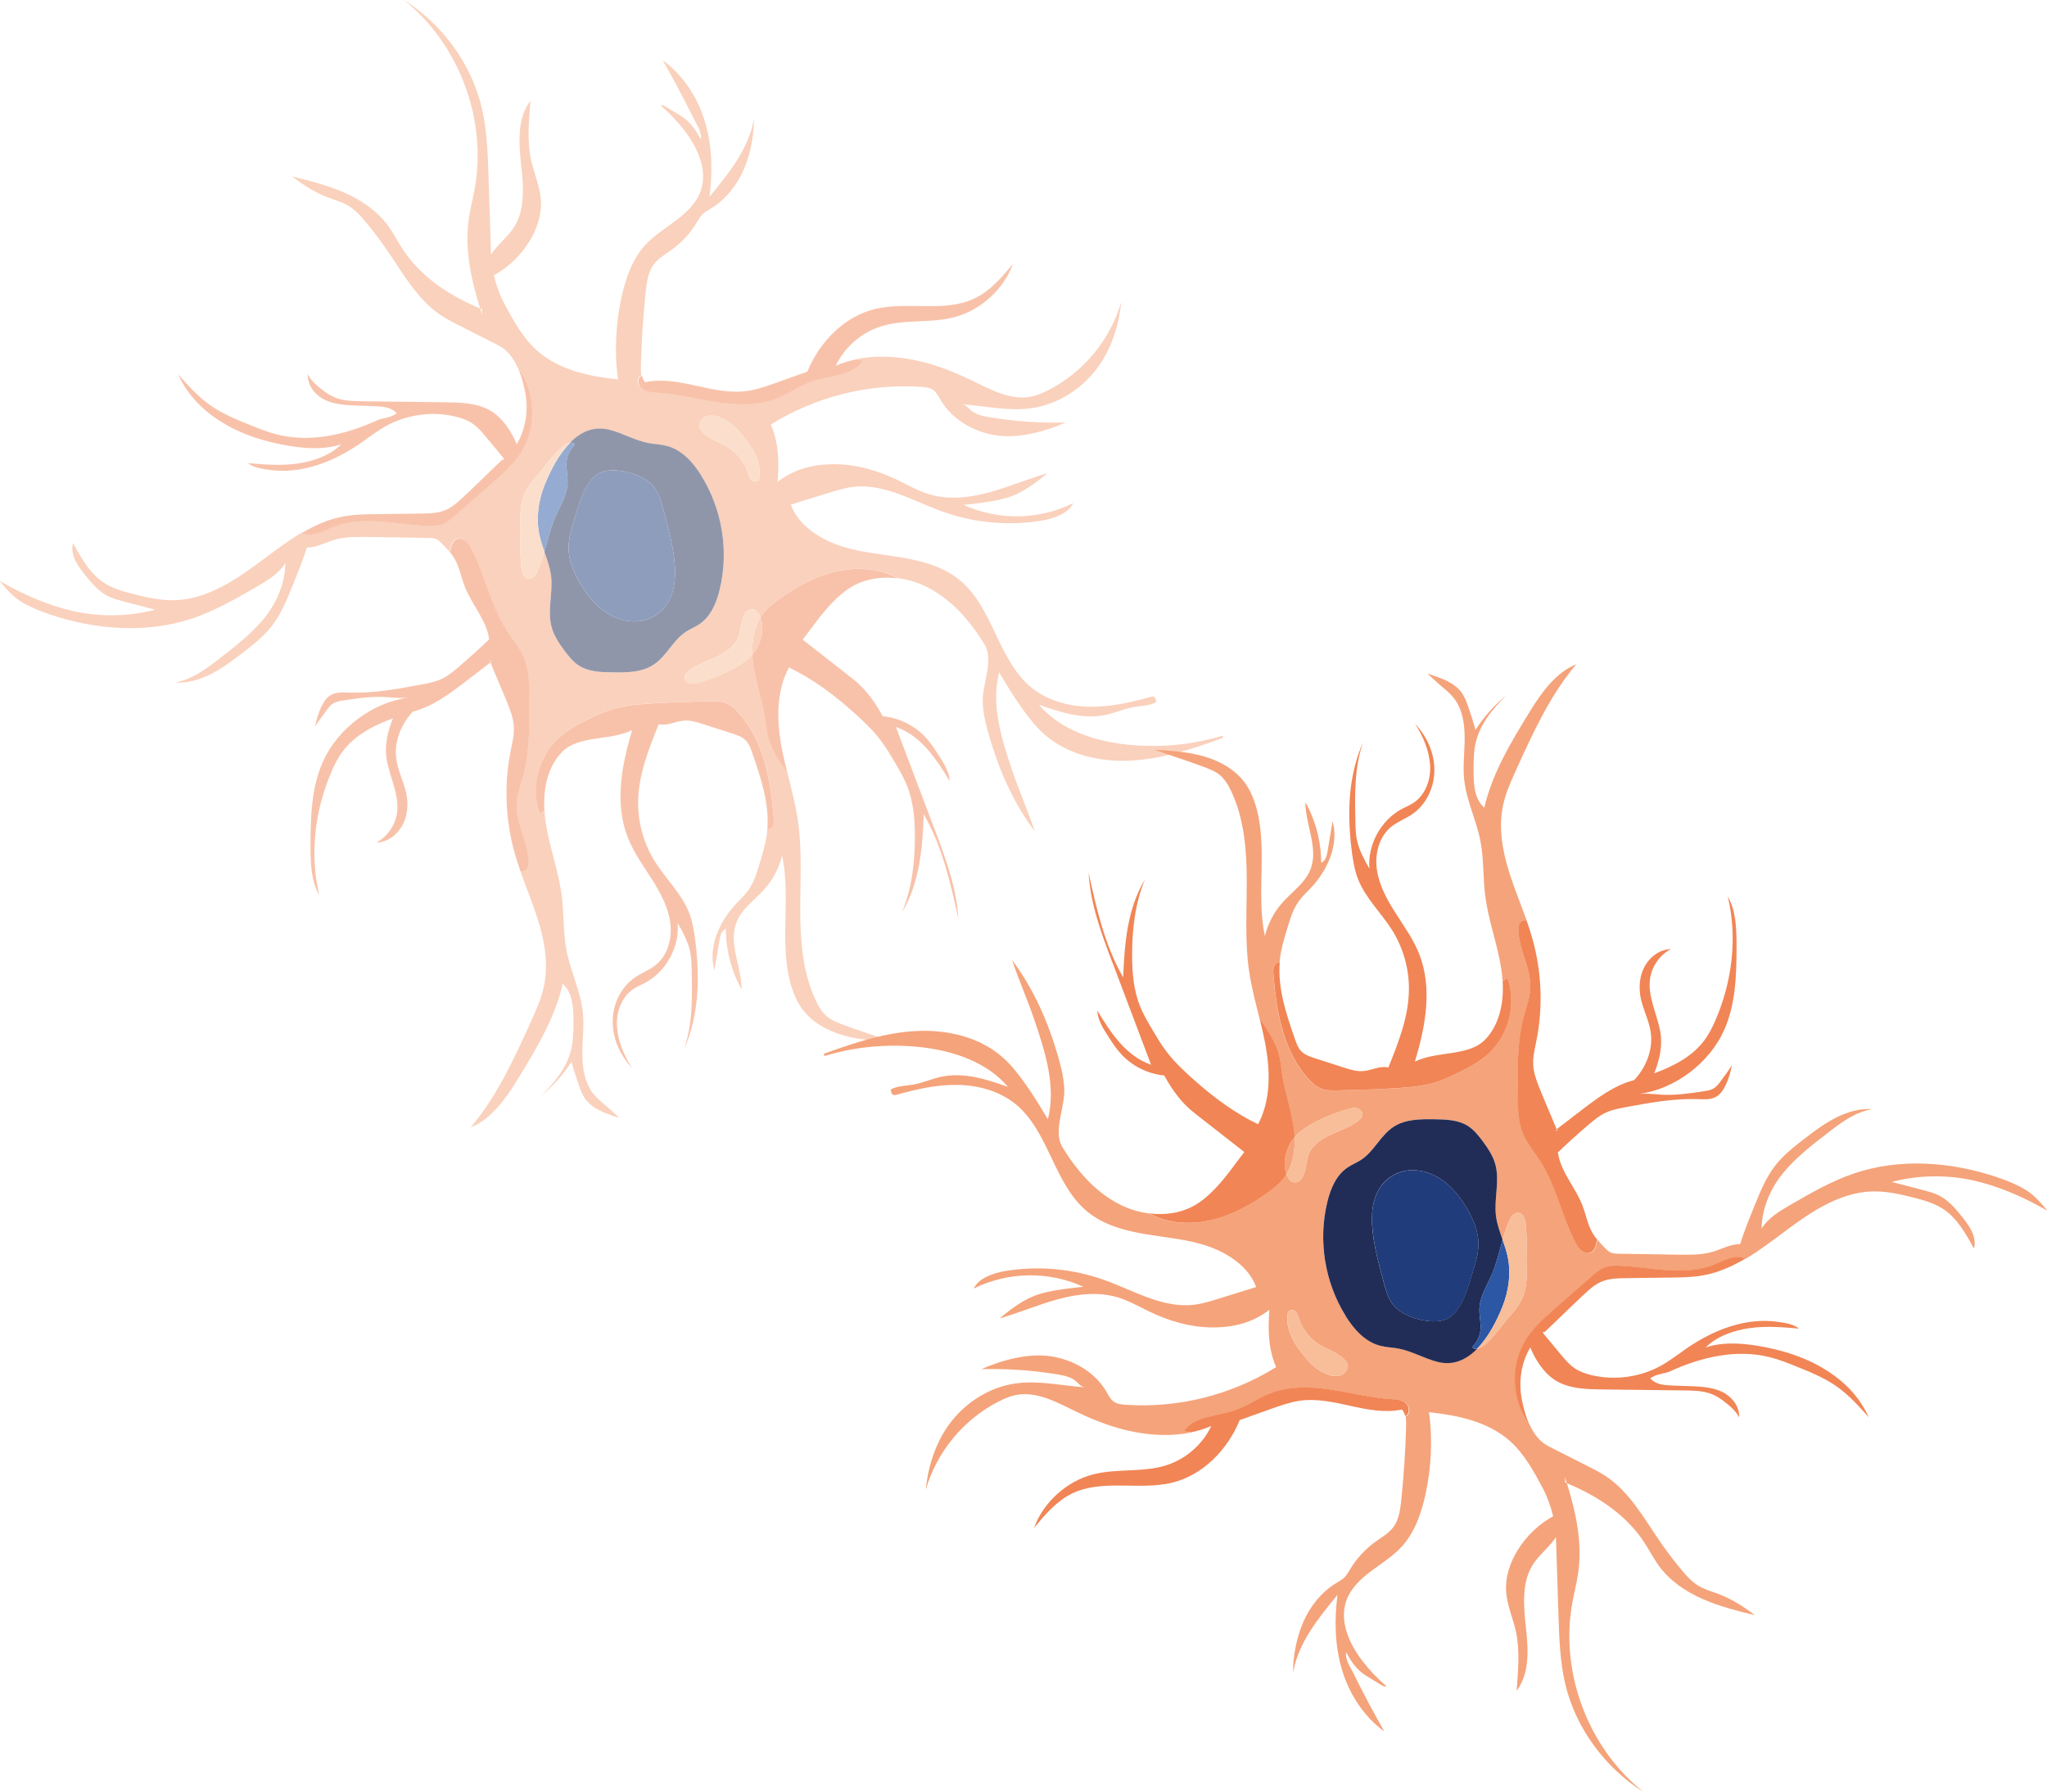 <?xml version="1.0" encoding="UTF-8"?> <svg xmlns="http://www.w3.org/2000/svg" id="_Слой_1" data-name="Слой 1" viewBox="0 0 307.85 269.51"> <defs> <style> .cls-1 { fill: #f8bd99; } .cls-2 { fill: #f5a37a; } .cls-3 { fill: #f18555; } .cls-4 { fill: #203c7b; } .cls-5 { fill: #212d56; } .cls-6 { fill: #2b57a4; } .cls-7 { opacity: .5; } </style> </defs> <g> <path class="cls-2" d="m124.12,158.76c-.04.13-.26.01-.23-.11.02-.13.17-.19.29-.24,4.4-1.58,8.9-3.08,13.57-3.32,4.67-.25,9.58.88,13.08,3.99,1.24,1.1,2.26,2.41,3.23,3.76,1.24,1.71,2.45,3.71,3.53,5.53,1.27-4.98-.41-10.2-2.07-15.07-1.02-2.98-2.3-5.9-3.32-8.89,3.23,4.27,5.41,9.27,6.9,14.41.45,1.55.84,3.13.95,4.75.21,2.94-1.79,6.55-.24,9.05,2.14,3.46,4.9,6.67,8.52,8.52,1.4.72,2.94,1.2,4.5,1.39,2.67,1.48,5.92,1.73,8.91,1.1,3.08-.65,5.92-2.16,8.51-3.94,1.07-.74,2.12-1.54,2.89-2.59.12-.16.23-.32.33-.49.31.84.91,1.58,1.81,1.1,1.2-.64,1.09-3.19,1.62-4.28.64-1.34,1.98-2.19,3.33-2.81,1.35-.62,2.79-1.09,3.97-1.97.37-.28.74-.67.7-1.13-.04-.42-.44-.74-.85-.83s-.84.02-1.25.13c-1.96.53-3.84,1.3-5.6,2.29-.76.44-1.51.91-2.13,1.53-.14.13-.26.27-.38.42-.02-.56-.08-1.12-.16-1.66-.4-2.65-1.32-5.2-1.72-7.85-.14-.9-.21-1.82-.43-2.72-.5-2.02-1.7-3.79-2.88-5.5h-.05c-.6-2.43-1.25-4.85-1.61-7.34-.65-4.51-.32-9.1-.34-13.66-.01-4.56-.4-9.25-2.36-13.36-.43-.91-.96-1.81-1.73-2.43-.66-.53-1.45-.83-2.23-1.13-2.36-.91-5.14-1.75-7.52-2.63,2.5.15,5.03.3,7.44,1.01,2.41.7,4.72,2,6.18,4.04.69.97,1.17,2.08,1.53,3.22,1.95,6.31.03,13.3,1.42,19.75.45-1.86,1.37-3.61,2.64-5.03,1.45-1.64,3.41-2.94,4.21-4.98,1.26-3.21-.76-6.69-.76-10.13,1.54,2.77,2.36,5.93,2.37,9.1.62-.19.83-.95.94-1.58.26-1.55.52-3.09.78-4.64.14.51.23,1.03.26,1.55.19,3.09-1.39,6.21-3.56,8.51-.6.63-1.25,1.23-1.76,1.93-.87,1.19-1.31,2.63-1.73,4.03-.47,1.54-.94,3.09-1.13,4.69-.02.17-.04.35-.05.52-.32-.02-.67.21-.82.52-.19.38-.16.83-.13,1.25.46,5.73,1.51,11.82,5.48,15.98.46.48.97.94,1.58,1.21.79.33,1.67.32,2.53.3,3.1-.08,6.21-.15,9.31-.36,1.77-.12,3.55-.29,5.26-.79,1.33-.39,2.58-.98,3.82-1.6,1.53-.76,3.06-1.58,4.32-2.73,2.95-2.67,4.19-7.09,3.06-10.91-.05-.17-.13-.36-.3-.42-.13-.04-.28.09-.28.2l-.31.02c-.03-.59-.1-1.17-.19-1.74-.57-3.69-1.93-7.23-2.4-10.93-.35-2.73-.2-5.53-.72-8.23-.61-3.15-2.11-6.09-2.45-9.28-.22-2.1.08-4.22.07-6.33,0-2.11-.36-4.34-1.68-5.99-.51-.63-1.13-1.15-1.76-1.67-.65-.54-1.47-1.35-2.16-1.95,1.93.65,4.04,1.27,5.2,2.94.41.59.66,1.26.9,1.93.42,1.19.79,2.38,1.13,3.59,1.3-1.99,2.8-3.68,4.64-5.18-2.05,1.98-3.95,4.3-4.6,7.08-.29,1.21-.32,2.47-.33,3.72-.01,2.2-.02,4.64,1.61,6.11,1.21-5.25,4.07-9.95,6.89-14.54,1.73-2.81,3.89-5.83,6.95-7.05-3.93,4.64-6.49,10.26-9.01,15.8-.81,1.78-1.62,3.57-2.02,5.49-.71,3.41-.04,6.97,1.03,10.29.76,2.37,1.73,4.68,2.56,7.03-.34-.15-.79.03-1.01.36-.24.36-.26.82-.24,1.24.16,2.93,1.93,5.65,1.79,8.57-.07,1.39-.57,2.71-.93,4.06-1.08,3.98-1.01,8.17-.93,12.29.03,1.8.08,3.63.73,5.3.64,1.66,1.84,3.04,2.79,4.55,2.35,3.74,3.17,8.25,5.24,12.15.43.81,1.22,1.72,2.09,1.42.69-.23.91-1.08,1.04-1.8l.12-.1c.33.4.7.78,1.06,1.15.24.25.5.51.82.67.38.18.82.19,1.24.2,2.99.05,5.98.09,8.97.14,1.55.02,3.11.05,4.62-.29,1.64-.36,3.01-1.3,4.68-1.3.63-2.01,1.43-3.96,2.22-5.91.84-2.07,1.7-4.16,3.08-5.93,1.25-1.6,2.88-2.86,4.49-4.1,3.01-2.33,6.31-4.61,10.11-4.36-2.56.39-4.74,2.03-6.78,3.62-2.38,1.83-4.77,3.69-6.67,6-1.9,2.32-3.2,5.36-3.22,8.36.99-1.63,2.72-2.65,4.37-3.61,3.05-1.76,6.13-3.54,9.47-4.68,6.94-2.37,14.66-1.79,21.61.56,1.46.49,2.89,1.07,4.21,1.86,1.34.81,2.31,1.96,3.31,3.16-3.48-2-7.19-3.65-11.1-4.54-3.92-.89-8.42-.83-12.29.22,1.6.42,3.21.84,4.81,1.26.75.2,1.51.39,2.21.74,1.43.7,2.51,1.95,3.51,3.2,1.16,1.45,2.27,3.02,1.83,4.83-1.21-2.22-2.49-4.53-4.59-5.93-1.35-.9-2.94-1.35-4.51-1.75-2.06-.53-4.16-.99-6.29-.92-4.77.17-9.01,2.99-12.84,5.85-2,1.49-4.03,3.05-6.18,4.32l-.06-.1c-1.52-.57-3.14.39-4.65.99-4.33,1.71-9.17.42-13.82.15-.86-.05-1.75-.06-2.55.25-.75.29-1.37.83-1.98,1.36-1.84,1.61-3.68,3.23-5.52,4.84-1.58,1.38-3.17,2.79-4.3,4.55-2.47,3.84-2.27,9.21.46,12.86.63,1.39,1.52,2.59,2.84,3.26,1.96.99,3.91,1.98,5.86,2.97.98.5,1.96.99,2.86,1.6,3.5,2.37,5.62,6.23,8.01,9.71,1.01,1.47,2.09,2.9,3.23,4.27.75.9,1.54,1.79,2.54,2.41.91.56,1.96.86,2.97,1.23,2.03.74,3.85,1.91,5.57,3.22-2.68-.66-5.37-1.33-7.9-2.45-2.52-1.12-4.89-2.72-6.52-4.95-.7-.96-1.26-2.01-1.88-3.02-2.78-4.52-7.1-7.38-11.98-9.44l-.3-.93c.01.27.03.55.05.82.08.03.17.07.25.11,1.36,4.37,2.35,8.93,1.71,13.45-.21,1.5-.6,2.96-.87,4.45-1.95,10.5,2.33,21.92,10.69,28.56-5.79-3.67-10.22-9.62-11.78-16.29-.78-3.36-.9-6.84-1.01-10.29-.13-3.92-.26-7.84-.38-11.76-.89,1.36-2.27,2.45-3.23,3.77-1.96,2.71-1.66,6.37-1.3,9.69.37,3.32.62,7.01-1.39,9.66.22-2.78.52-6.11-.08-8.84-.45-2.07-1.37-4.05-1.5-6.17-.12-2.17.61-4.33,1.76-6.18,1.3-2.11,3.16-3.87,5.32-5.08-.34-1.37-.85-2.87-1.51-4.12-1.39-2.61-2.83-5.28-5.05-7.24-3.27-2.88-7.79-3.82-12.12-4.29.58,4.05.35,8.42-.53,12.41-.63,2.85-1.63,5.73-3.61,7.87-1.32,1.43-3.01,2.46-4.56,3.63-1.56,1.17-3.05,2.57-3.71,4.4-1.11,3.07.39,6.49,2.38,9.08,1.06,1.39,2.28,2.68,3.62,3.82-.24.18-.68-.12-.94-.28-.56-.34-1.12-.68-1.68-1.03-.32-.2-.65-.39-.95-.62-1.08-.82-1.85-1.99-2.48-3.19-.15,1.13.51,2.01,1.02,3.03,1.49,3.01,3.06,5.98,4.72,8.9-3.07-2.21-5.28-5.65-6.36-9.28-1.08-3.63-1.16-7.5-.67-11.26-2.91,3.53-5.94,7.27-6.7,11.77.02-2.58.52-5.29,1.54-7.66,1.03-2.36,2.7-4.49,4.9-5.84.46-.29.96-.54,1.34-.93.33-.34.56-.77.81-1.18.98-1.63,2.29-3.05,3.83-4.16.93-.67,1.96-1.24,2.65-2.15.86-1.13,1.05-2.62,1.21-4.03.39-3.74.64-7.49.74-11.24,0-.48,0-.99-.09-1.46h.07c.71-.32.61-1.46,0-1.96-.6-.49-1.44-.53-2.22-.58-3.06-.21-6.06-.99-9.1-1.44-3.04-.45-6.23-.53-9.08.61-1.77.71-3.35,1.88-5.15,2.5-2.67.93-6.03.82-7.73,3.08.2.18.51.24.77.16l.02.12c-2.34.45-4.79.43-7.16.09-3.5-.5-6.86-1.75-10.04-3.3-2.85-1.39-5.88-3.07-8.98-2.46-.87.17-1.71.53-2.5.93-5.3,2.66-9.41,7.6-11.05,13.3.35-3.71,1.64-7.55,4-10.45,2.36-2.89,5.75-4.98,9.45-5.51,3.47-.51,6.98.34,10.48.57-.58-.13-.79-.38-1.21-.79-.74-.73-1.83-.97-2.86-1.14-3.8-.64-7.66-.9-11.5-.8,3.14-1.38,7-2.43,10.39-1.94,3.4.49,6.68,2.36,8.41,5.33.31.53.59,1.12,1.08,1.48.52.38,1.2.45,1.84.49,7.88.54,15.91-1.48,22.61-5.67-1.21-2.77-1.23-5.6-1.02-8.62-2.56,1.98-5.51,2.7-8.74,2.65-3.23-.04-6.41-.98-9.32-2.39-1.54-.74-3.03-1.61-4.67-2.11-2.94-.9-6.12-.54-9.09.27-2.96.81-5.8,2.03-8.75,2.88,1.66-1.4,3.77-2.97,5.85-3.62,1.94-.6,3.98-.83,6-1.06l.76-.08c-5.24-2.39-11.32-2.29-16.49.26.71-1.59,3.02-2.34,4.74-2.63,4.97-.82,10.14-.35,14.88,1.35,4.43,1.58,8.78,4.27,13.46,3.73,1.25-.15,2.47-.52,3.68-.9,1.9-.59,3.81-1.18,5.71-1.77-1.1-3-4.1-5.02-7.11-6.09-3.01-1.07-6.24-1.32-9.39-1.84-3.15-.52-6.37-1.36-8.85-3.38-5.11-4.15-5.78-12.14-10.91-16.27-2.41-1.93-5.55-2.77-8.64-2.83-3.09-.05-6.13.63-9.11,1.46-.24.07-.54.13-.72-.05-.12-.11-.18-.33-.16-.42.03.02.08.03.12,0-.07-.06-.1-.05-.12,0-.06-.04-.1-.12-.08-.19.03-.11.15-.18.25-.23.95-.43,2.03-.42,3.06-.6,1.5-.25,2.9-.9,4.38-1.21,3.39-.68,6.69.39,9.95,1.54-3.02-3.57-7.76-5.27-12.41-5.89-4.93-.65-10.19-.26-14.96,1.18Zm69.53,38.86c-.21,1.35.17,2.73.81,3.93.64,1.21,1.54,2.25,2.42,3.29.94,1.1,3.77,3.02,5.26,1.73,2.04-1.77-1.98-3.44-3.02-3.93-1.74-.83-3.13-2.4-3.74-4.23-.13-.4-.24-.84-.55-1.13-.31-.29-.9-.32-1.1.06-.05.08-.07.18-.08.28Zm5.95-16.78c-1.39,5.78-.36,12.1,2.79,17.14,1.24,1.97,2.93,3.84,5.18,4.43.87.23,1.79.24,2.67.41,2.1.38,3.97,1.55,6.04,2.04,2.33.57,4.27-.38,5.83-1.96,1.51-.18,4.03-3.89,4.69-4.63.79-.88,1.59-1.78,2.09-2.86.64-1.38.72-2.94.75-4.47.04-2.19-.01-4.38-.15-6.57-.06-.84-.36-1.92-1.2-1.94-.63-.01-1.06.63-1.32,1.21-.41.92-.72,1.88-.99,2.85-.42-1.21-.86-2.41-1.01-3.68-.3-2.56.6-5.22-.09-7.7-.36-1.29-1.13-2.43-1.93-3.51-.63-.85-1.32-1.7-2.21-2.26-1.46-.91-3.29-.97-5.01-.99-2.11-.03-4.37-.01-6.14,1.13-1.96,1.28-2.94,3.7-4.9,4.98-.64.42-1.37.7-2.01,1.13-1.72,1.15-2.58,3.23-3.07,5.24Z"></path> <path class="cls-3" d="m178.87,215.36c-.26.08-.57.02-.77-.16,1.71-2.26,5.06-2.15,7.73-3.08,1.81-.63,3.38-1.79,5.15-2.5,2.85-1.14,6.04-1.06,9.08-.61,3.04.45,6.03,1.23,9.1,1.44.78.05,1.62.09,2.22.58.6.49.71,1.63,0,1.95h-.07c-.08-.35-.22-.68-.46-.96-5.25,1.09-10.27-2.13-15.57-1.29-1.35.22-2.65.68-3.94,1.13-1.64.58-3.27,1.16-4.9,1.75-1.8,4.45-5.58,8.34-10.25,9.44-4.93,1.15-10.44-.61-14.99,1.62-2.31,1.13-4.03,3.16-5.68,5.14,1.38-3.83,4.9-7,8.83-8.02,3.6-.94,7.49-.26,11.04-1.38,2.94-.93,5.46-3.13,6.78-5.91-1.05.45-2.14.78-3.26.99l-.02-.12Z"></path> <path class="cls-3" d="m167.31,144.84c-1.66-4.39-3.33-8.87-3.6-13.56,1.2,5.42,2.43,10.93,5.21,15.74.19-5.18.63-10.31,3.28-14.77-1.5,3.64-1.96,7.64-1.94,11.57.01,2.57.24,5.2,1.21,7.58.49,1.2,1.14,2.32,1.8,3.43.67,1.13,1.33,2.26,2.12,3.3,1.21,1.61,2.7,2.99,4.2,4.33,2.95,2.63,6.05,4.93,9.61,6.65,1.86-3.48,1.85-7.68,1.18-11.57-.25-1.42-.58-2.82-.92-4.22h.05c1.18,1.7,2.39,3.47,2.88,5.49.22.9.3,1.81.43,2.72.4,2.65,1.32,5.2,1.72,7.85.08.55.14,1.1.16,1.66-1,1.19-1.54,2.76-1.48,4.31.01.35.1.81.27,1.25-.1.17-.21.33-.33.49-.77,1.05-1.82,1.85-2.89,2.59-2.59,1.79-5.43,3.3-8.51,3.94-2.99.63-6.24.38-8.91-1.1,2.49.31,5.05-.09,7.16-1.42.97-.6,1.82-1.38,2.62-2.19,1.69-1.72,3.02-3.72,4.5-5.62-2.23-1.74-4.46-3.49-6.69-5.23-.75-.58-1.5-1.17-2.16-1.84-1.25-1.26-2.34-2.88-3.19-4.45-2.49-.23-4.88-1.43-6.55-3.29-.72-.8-1.31-1.71-1.89-2.61-.77-1.19-1.56-2.45-1.63-3.86,1.02,1.66,2.05,3.33,3.34,4.79,1.29,1.46,2.87,2.71,4.72,3.35.01,0,.02,0,.03.01,0,0,0,0,0,0,.1.08.09.03,0,0-1.93-5.11-3.85-10.22-5.79-15.33Z"></path> <path class="cls-3" d="m226.29,147.41c0-.11.15-.24.28-.2.17.06.24.25.3.42,1.13,3.82-.11,8.24-3.06,10.91-1.27,1.15-2.79,1.97-4.32,2.73-1.24.62-2.49,1.21-3.82,1.6-1.71.5-3.49.67-5.26.79-3.1.21-6.21.29-9.31.36-.86.02-1.74.03-2.53-.3-.61-.27-1.13-.73-1.58-1.21-3.97-4.16-5.02-10.25-5.48-15.98-.03-.42-.06-.87.13-1.25.15-.31.49-.54.82-.52-.32,3.94,1,7.84,2.31,11.6.22.62.44,1.25.89,1.73.54.58,1.33.84,2.08,1.09,1.46.47,2.92.94,4.38,1.41.96.3,1.95.62,2.94.52,1.25-.12,2.52-.84,3.74-.54,1.5-3.73,3.02-7.56,3.09-11.57.06-3.16-.82-6.34-2.49-9.03-1.65-2.64-4.04-4.85-5.17-7.75-.51-1.3-.73-2.7-.92-4.08-.14-1.06-.25-2.13-.31-3.2-.29-4.55.15-9.16,2.01-13.31-1.33,3.78-1.26,7.89-1.17,11.89.02,1.02.04,2.05.28,3.05.34,1.42,1.1,2.84,1.83,4.1-.3-3.61,1.71-7.3,4.9-9,.58-.3,1.19-.55,1.73-.91,1.83-1.21,2.65-3.56,2.49-5.75-.16-2.19-1.07-4.3-2.26-6.14,1.77,1.88,2.92,4.39,2.91,6.98,0,2.58-1.22,5.19-3.36,6.64-1.02.69-2.21,1.12-3.16,1.9-1.84,1.51-2.47,4.12-2.12,6.48.35,2.35,1.53,4.48,2.81,6.49,1.28,2,2.68,3.95,3.55,6.16,2.02,5.12.94,10.91-.66,16.18,3.31-1.68,8.15-.7,10.67-3.42,2.14-2.31,2.74-5.62,2.53-8.82l.31-.02Z"></path> <path class="cls-2" d="m193.21,175.36c-.07-1.55.48-3.12,1.48-4.31.09,1.95-.21,3.93-1.21,5.56-.16-.44-.25-.9-.27-1.25Z"></path> <path class="cls-1" d="m194.47,201.55c-.64-1.2-1.02-2.59-.81-3.93.01-.09.03-.19.08-.28.19-.38.78-.35,1.1-.06.31.29.42.73.55,1.13.61,1.83,2,3.4,3.74,4.23,1.04.5,5.06,2.17,3.02,3.93-1.5,1.29-4.32-.64-5.26-1.73-.88-1.04-1.78-2.08-2.42-3.29Z"></path> <path class="cls-1" d="m195.29,177.71c-.9.48-1.5-.25-1.81-1.1,1-1.63,1.3-3.61,1.21-5.56.12-.15.24-.29.38-.42.62-.61,1.37-1.09,2.13-1.53,1.76-.99,3.65-1.77,5.6-2.29.41-.11.84-.21,1.25-.13s.81.4.85.83c.04.46-.33.84-.7,1.13-1.19.89-2.63,1.36-3.97,1.97-1.35.62-2.69,1.48-3.33,2.81-.53,1.09-.42,3.64-1.62,4.28Z"></path> <path class="cls-5" d="m202.4,197.98c-3.16-5.04-4.19-11.36-2.79-17.14.48-2.02,1.35-4.09,3.07-5.24.64-.43,1.36-.71,2.01-1.13,1.96-1.28,2.94-3.71,4.9-4.98,1.77-1.15,4.03-1.16,6.14-1.13,1.73.02,3.55.08,5.01.99.9.57,1.58,1.42,2.21,2.26.8,1.08,1.57,2.22,1.93,3.51.69,2.49-.2,5.14.09,7.7.15,1.27.59,2.47,1.01,3.68-.51,1.76-.91,3.55-1.63,5.23-.73,1.69-1.8,3.32-1.86,5.17-.04,1.08.28,2.16.16,3.23-.11.98-.6,1.78-1.24,2.5.19.24.43.32.71.29-1.56,1.58-3.5,2.52-5.83,1.96-2.07-.5-3.94-1.66-6.04-2.04-.88-.16-1.8-.18-2.67-.41-2.26-.58-3.94-2.45-5.18-4.43Zm5.39-19.69c-1.47,1.91-1.62,4.53-1.36,6.93.29,2.65,1,5.24,1.71,7.82.32,1.18.67,2.4,1.45,3.33,1.49,1.78,5.64,2.98,7.87,2.08,2.5-1.01,3.47-5.39,4.18-7.63.39-1.25.73-2.55.7-3.86-.04-1.84-.78-3.6-1.72-5.19-1.03-1.75-2.34-3.39-4.04-4.48-1.71-1.1-3.86-1.6-5.81-1.04-1.17.34-2.23,1.06-2.98,2.03Z"></path> <path class="cls-4" d="m206.44,185.22c-.26-2.4-.12-5.02,1.36-6.93.75-.97,1.81-1.69,2.98-2.03,1.95-.57,4.11-.06,5.81,1.04,1.71,1.09,3.01,2.73,4.04,4.48.93,1.58,1.68,3.34,1.72,5.19.02,1.31-.31,2.61-.7,3.86-.7,2.25-1.67,6.63-4.18,7.63-2.23.9-6.38-.3-7.87-2.08-.79-.93-1.13-2.15-1.45-3.33-.71-2.57-1.42-5.16-1.71-7.82Z"></path> <path class="cls-6" d="m222.12,202.9c-.28.03-.52-.05-.71-.29.64-.72,1.13-1.52,1.24-2.5.12-1.07-.2-2.15-.16-3.23.07-1.84,1.13-3.47,1.86-5.17.72-1.67,1.12-3.47,1.63-5.23.29.84.58,1.68.76,2.55.53,2.5.16,5.15-.79,7.53-.83,2.07-2.1,4.59-3.83,6.33Z"></path> <path class="cls-1" d="m222.12,202.9c1.73-1.74,3.01-4.26,3.83-6.33.95-2.38,1.33-5.03.79-7.53-.18-.87-.47-1.71-.76-2.55.28-.97.58-1.93.99-2.85.26-.58.68-1.22,1.32-1.21.84.02,1.14,1.1,1.2,1.94.14,2.19.19,4.38.15,6.57-.03,1.52-.11,3.09-.75,4.47-.49,1.08-1.29,1.98-2.09,2.86-.66.74-3.18,4.45-4.69,4.63Z"></path> <path class="cls-3" d="m228.28,165.02c-.08-4.12-.15-8.31.93-12.29.37-1.35.87-2.67.93-4.06.15-2.93-1.63-5.64-1.79-8.57-.02-.43,0-.89.24-1.24.22-.32.67-.51,1.01-.36.33.94.64,1.88.9,2.84,1.37,4.95,1.57,10.23.55,15.27-.23,1.17-.53,2.34-.47,3.54.06,1.32.56,2.58,1.06,3.81.8,1.99,1.66,3.92,2.47,5.9-.06.06-.11.13-.08.21.04.09.23-.02.14-.07l-.06-.14s.04-.03.06-.05c1.21-.94,2.43-1.87,3.65-2.8,2.4-1.84,5-3.8,7.94-4.54,1.79-1.9,2.86-4.56,2.5-7.15-.25-1.81-1.16-3.46-1.52-5.24-.32-1.62-.16-3.37.65-4.8.82-1.43,2.24-2.46,3.89-2.52-1.65.88-2.84,2.56-3.12,4.41-.41,2.72,1.06,5.35,1.54,8.06.36,2.08-.13,4.27-.93,6.22,2.83-1.03,5.64-2.47,7.47-4.86.73-.95,1.28-2.03,1.75-3.13,2.52-5.8,3.33-12.46,1.85-18.61,1.25,2.16,1.31,4.79,1.32,7.28,0,4.37-.09,8.89-1.89,12.87-2.23,4.94-7.43,8.86-12.81,9.56.46-.04.93-.06,1.4-.04.68.02,1.36.1,2.04.14,2.13.12,4.27-.2,6.38-.52.47-.07.95-.15,1.36-.38.5-.27.86-.74,1.19-1.21.55-.78,1.16-1.51,1.63-2.34-.17,1.05-.49,2.08-.95,3.04-.32.66-.73,1.31-1.36,1.69-.83.5-1.87.43-2.83.39-3.62-.12-7.21.54-10.77,1.2-1.04.19-2.09.39-3.05.83-.98.45-1.82,1.15-2.64,1.85-1.44,1.23-3.21,2.82-4.57,4.14.41,2.92,2.64,5.23,3.7,7.99.53,1.37.77,2.87,1.52,4.14.22.38.47.73.75,1.06l-.12.1c-.12.72-.35,1.56-1.04,1.8-.87.3-1.66-.6-2.09-1.42-2.07-3.9-2.89-8.41-5.24-12.15-.95-1.51-2.15-2.88-2.79-4.55-.65-1.67-.69-3.51-.73-5.3Z"></path> <path class="cls-3" d="m230.15,202.68c-1.41,2.33-1.8,5.21-1.27,7.89.24,1.22.58,2.53,1.12,3.69-2.73-3.65-2.94-9.02-.46-12.86,1.13-1.76,2.73-3.17,4.3-4.55,1.84-1.61,3.69-3.23,5.52-4.84.6-.53,1.23-1.07,1.98-1.36.8-.3,1.69-.3,2.55-.25,4.65.27,9.49,1.56,13.82-.15,1.51-.6,3.12-1.57,4.65-.99l.06.1c-1.97,1.16-4.04,2.08-6.29,2.48-1.57.29-3.16.31-4.76.33-2.27.03-4.54.06-6.81.09-1.28.01-2.61.04-3.79.56-.96.42-1.75,1.14-2.52,1.86-1.96,1.81-4.05,3.9-5.99,5.73,0-.06-.12-.14-.17-.07-.07.1,0,.23.08.32.83,1,1.66,2.01,2.5,3.01.65.78,1.31,1.58,2.15,2.15.77.52,1.67.83,2.58,1.04,3.54.83,7.38.28,10.54-1.51,1.31-.75,2.5-1.69,3.75-2.55,4.02-2.77,8.91-4.68,13.74-3.96,1.1.16,2.26.32,3.13,1.01-2.43-.21-4.88-.42-7.3-.09-2.41.32-5.03,1.2-6.75,2.93,2.46-.83,5.15-.68,7.71-.27,3.48.56,6.92,1.58,9.95,3.39,3.03,1.8,5.43,4.17,6.88,7.38-1.5-1.68-3.02-3.38-4.87-4.67-1.85-1.29-3.96-2.15-6.06-2.99-1.28-.52-2.57-1.03-3.92-1.37-4.99-1.28-10.32-.04-15,2.1-.81.37-1.83.38-2.6.82-.14.08-.27.16-.41.23.71.93,2.04,1.05,3.22,1.1.88.03,1.75.06,2.63.09,1.66.06,3.38.13,4.89.83,1.51.71,2.73,2.23,2.61,3.89-.42-.9-1.19-1.58-1.96-2.19-.61-.48-1.25-.94-1.96-1.25-1.34-.59-2.84-.61-4.3-.63-4.12-.05-8.24-.1-12.36-.15-2.3-.03-4.72-.08-6.74-1.19-1.88-1.03-3.28-3.15-4.08-5.13Z"></path> </g> <g class="cls-7"> <path class="cls-2" d="m183.73,110.74c.04-.13.26-.01.23.11-.02.13-.17.19-.29.24-4.4,1.58-8.9,3.08-13.57,3.32s-9.58-.88-13.08-3.99c-1.24-1.1-2.26-2.41-3.23-3.76-1.24-1.71-2.45-3.71-3.53-5.53-1.27,4.98.41,10.2,2.07,15.07,1.02,2.98,2.3,5.9,3.32,8.89-3.23-4.27-5.41-9.27-6.9-14.41-.45-1.55-.84-3.13-.95-4.75-.21-2.94,1.79-6.55.24-9.05-2.14-3.46-4.9-6.67-8.52-8.52-1.4-.72-2.94-1.2-4.5-1.39-2.67-1.48-5.92-1.73-8.91-1.1-3.08.65-5.92,2.16-8.51,3.94-1.07.74-2.12,1.54-2.89,2.59-.12.16-.23.32-.33.49-.31-.84-.91-1.58-1.81-1.1-1.2.64-1.09,3.19-1.62,4.28-.64,1.34-1.98,2.19-3.33,2.81-1.35.62-2.79,1.09-3.97,1.97-.37.28-.74.67-.7,1.13.04.42.44.74.85.83s.84-.02,1.25-.13c1.96-.53,3.84-1.3,5.6-2.29.76-.44,1.51-.91,2.13-1.53.14-.13.26-.27.38-.42.02.56.08,1.12.16,1.66.4,2.65,1.32,5.2,1.72,7.85.14.9.21,1.82.43,2.72.5,2.02,1.7,3.79,2.88,5.5h.05c.6,2.43,1.25,4.85,1.61,7.34.65,4.51.32,9.1.34,13.66.01,4.56.4,9.25,2.36,13.36.43.91.96,1.81,1.73,2.43.66.53,1.45.83,2.23,1.13,2.36.91,5.14,1.75,7.52,2.63-2.5-.15-5.03-.3-7.44-1.01-2.41-.7-4.72-2-6.18-4.04-.69-.97-1.17-2.08-1.53-3.22-1.95-6.31-.03-13.3-1.42-19.75-.45,1.86-1.37,3.61-2.64,5.03-1.45,1.64-3.41,2.94-4.21,4.98-1.26,3.21.76,6.69.76,10.13-1.54-2.77-2.36-5.93-2.37-9.1-.62.19-.83.95-.94,1.58-.26,1.55-.52,3.09-.78,4.64-.14-.51-.23-1.03-.26-1.55-.19-3.09,1.39-6.21,3.56-8.51.6-.63,1.25-1.23,1.76-1.93.87-1.19,1.31-2.63,1.73-4.03.47-1.54.94-3.09,1.13-4.69.02-.17.04-.35.05-.52.32.02.67-.21.82-.52.19-.38.16-.83.13-1.25-.46-5.73-1.51-11.82-5.48-15.98-.46-.48-.97-.94-1.58-1.21-.79-.33-1.67-.32-2.53-.3-3.1.08-6.21.15-9.31.36-1.77.12-3.55.29-5.26.79-1.33.39-2.58.98-3.82,1.6-1.53.76-3.06,1.58-4.32,2.73-2.95,2.67-4.19,7.09-3.06,10.91.05.17.13.36.3.42.13.04.28-.09.28-.2l.31-.02c.03.59.1,1.17.19,1.74.57,3.69,1.93,7.23,2.4,10.93.35,2.73.2,5.53.72,8.23.61,3.15,2.11,6.09,2.45,9.28.22,2.1-.08,4.22-.07,6.33,0,2.11.36,4.34,1.68,5.99.51.63,1.13,1.15,1.76,1.67.65.54,1.47,1.35,2.16,1.95-1.93-.65-4.04-1.27-5.2-2.94-.41-.59-.66-1.26-.9-1.93-.42-1.19-.79-2.38-1.13-3.59-1.3,1.99-2.8,3.68-4.64,5.18,2.05-1.98,3.95-4.3,4.6-7.08.29-1.21.32-2.47.33-3.72.01-2.2.02-4.64-1.61-6.11-1.21,5.25-4.07,9.95-6.89,14.54-1.73,2.81-3.89,5.83-6.95,7.05,3.93-4.64,6.49-10.26,9.01-15.8.81-1.78,1.62-3.57,2.02-5.49.71-3.41.04-6.97-1.03-10.29-.76-2.37-1.73-4.68-2.56-7.03.34.15.79-.03,1.01-.36.24-.36.26-.82.24-1.24-.16-2.93-1.93-5.65-1.79-8.57.07-1.39.57-2.71.93-4.06,1.08-3.98,1.01-8.17.93-12.29-.03-1.8-.08-3.63-.73-5.3-.64-1.66-1.84-3.04-2.79-4.55-2.35-3.74-3.17-8.25-5.24-12.15-.43-.81-1.22-1.72-2.09-1.42-.69.23-.91,1.08-1.04,1.8l-.12.1c-.33-.4-.7-.78-1.06-1.15-.24-.25-.5-.51-.82-.67-.38-.18-.82-.19-1.24-.2-2.99-.05-5.98-.09-8.97-.14-1.55-.02-3.11-.05-4.62.29-1.64.36-3.01,1.3-4.68,1.3-.63,2.01-1.43,3.96-2.22,5.91-.84,2.07-1.7,4.16-3.08,5.93-1.25,1.6-2.88,2.86-4.49,4.1-3.01,2.33-6.31,4.61-10.11,4.36,2.56-.39,4.74-2.03,6.78-3.62,2.38-1.83,4.77-3.69,6.67-6,1.9-2.32,3.2-5.36,3.22-8.36-.99,1.63-2.72,2.65-4.37,3.61-3.05,1.76-6.13,3.54-9.47,4.68-6.94,2.37-14.66,1.79-21.61-.56-1.46-.49-2.89-1.07-4.21-1.86-1.34-.81-2.31-1.96-3.31-3.16,3.48,2,7.19,3.65,11.1,4.54,3.92.89,8.42.83,12.29-.22-1.6-.42-3.21-.84-4.81-1.26-.75-.2-1.51-.39-2.21-.74-1.43-.7-2.51-1.95-3.51-3.2-1.16-1.45-2.27-3.02-1.83-4.83,1.21,2.22,2.49,4.53,4.59,5.93,1.35.9,2.94,1.35,4.51,1.75,2.06.53,4.16.99,6.29.92,4.77-.17,9.01-2.99,12.84-5.85,2-1.49,4.03-3.05,6.18-4.32l.06.1c1.52.57,3.14-.39,4.65-.99,4.33-1.71,9.17-.42,13.82-.15.86.05,1.75.06,2.55-.25.75-.29,1.37-.83,1.98-1.36,1.84-1.61,3.68-3.23,5.52-4.84,1.58-1.38,3.17-2.79,4.3-4.55,2.47-3.84,2.27-9.21-.46-12.86-.63-1.39-1.52-2.59-2.84-3.26-1.96-.99-3.91-1.98-5.86-2.97-.98-.5-1.96-.99-2.86-1.6-3.5-2.37-5.62-6.23-8.01-9.71-1.01-1.47-2.09-2.9-3.23-4.27-.75-.9-1.54-1.79-2.54-2.41-.91-.56-1.96-.86-2.97-1.23-2.03-.74-3.85-1.91-5.57-3.22,2.68.66,5.37,1.33,7.9,2.45,2.52,1.12,4.89,2.72,6.52,4.95.7.96,1.26,2.01,1.88,3.02,2.78,4.52,7.1,7.38,11.98,9.44l.3.93c-.01-.27-.03-.55-.05-.82-.08-.03-.17-.07-.25-.11-1.36-4.37-2.35-8.93-1.71-13.45.21-1.5.6-2.96.87-4.45,1.95-10.5-2.33-21.92-10.69-28.56,5.79,3.67,10.22,9.62,11.78,16.29.78,3.36.9,6.84,1.01,10.29.13,3.92.26,7.84.38,11.76.89-1.36,2.27-2.45,3.23-3.77,1.96-2.71,1.66-6.37,1.3-9.69-.37-3.32-.62-7.01,1.39-9.66-.22,2.78-.52,6.11.08,8.84.45,2.07,1.37,4.05,1.5,6.17.12,2.17-.61,4.33-1.76,6.18-1.3,2.11-3.16,3.87-5.32,5.08.34,1.37.85,2.87,1.51,4.12,1.39,2.61,2.83,5.28,5.05,7.24,3.27,2.88,7.79,3.82,12.12,4.29-.58-4.05-.35-8.42.53-12.41.63-2.85,1.63-5.73,3.61-7.87,1.32-1.43,3.01-2.46,4.56-3.63,1.56-1.17,3.05-2.57,3.71-4.4,1.11-3.07-.39-6.49-2.38-9.08-1.06-1.39-2.28-2.68-3.62-3.82.24-.18.68.12.94.28.56.34,1.12.68,1.68,1.03.32.2.65.39.95.62,1.08.82,1.85,1.99,2.48,3.19.15-1.13-.51-2.01-1.02-3.03-1.49-3.01-3.06-5.98-4.72-8.9,3.07,2.21,5.28,5.65,6.36,9.28,1.08,3.63,1.16,7.5.67,11.26,2.91-3.53,5.94-7.27,6.7-11.77-.02,2.58-.52,5.29-1.54,7.66-1.03,2.36-2.7,4.49-4.9,5.84-.46.29-.96.54-1.34.93-.33.34-.56.77-.81,1.18-.98,1.63-2.29,3.05-3.83,4.16-.93.67-1.96,1.24-2.65,2.15-.86,1.13-1.05,2.62-1.21,4.03-.39,3.74-.64,7.49-.74,11.24,0,.48,0,.99.09,1.46h-.07c-.71.32-.61,1.46,0,1.96.6.49,1.44.53,2.22.58,3.06.21,6.06.99,9.1,1.44,3.04.45,6.23.53,9.08-.61,1.77-.71,3.35-1.88,5.15-2.5,2.67-.93,6.03-.82,7.73-3.08-.2-.18-.51-.24-.77-.16l-.02-.12c2.34-.45,4.79-.43,7.16-.09,3.5.5,6.86,1.75,10.04,3.3,2.85,1.39,5.88,3.07,8.98,2.46.87-.17,1.71-.53,2.5-.93,5.3-2.66,9.41-7.6,11.05-13.3-.35,3.71-1.64,7.55-4,10.45-2.36,2.89-5.75,4.98-9.45,5.51-3.47.51-6.98-.34-10.48-.57.58.13.79.38,1.21.79.74.73,1.83.97,2.86,1.14,3.8.64,7.66.9,11.5.8-3.14,1.38-7,2.43-10.39,1.94-3.4-.49-6.68-2.36-8.41-5.33-.31-.53-.59-1.12-1.08-1.48-.52-.38-1.2-.45-1.84-.49-7.88-.54-15.91,1.48-22.61,5.67,1.21,2.77,1.23,5.6,1.02,8.62,2.56-1.98,5.51-2.7,8.74-2.65,3.23.04,6.41.98,9.32,2.39,1.54.74,3.03,1.61,4.67,2.11,2.94.9,6.12.54,9.09-.27,2.96-.81,5.8-2.03,8.75-2.88-1.66,1.4-3.77,2.97-5.85,3.62-1.94.6-3.98.83-6,1.06l-.76.08c5.24,2.39,11.32,2.29,16.49-.26-.71,1.59-3.02,2.34-4.74,2.63-4.97.82-10.14.35-14.88-1.35-4.43-1.58-8.78-4.27-13.46-3.73-1.25.15-2.47.52-3.68.9-1.9.59-3.81,1.18-5.71,1.77,1.1,3,4.1,5.02,7.11,6.09,3.01,1.07,6.24,1.32,9.39,1.84,3.15.52,6.37,1.36,8.85,3.38,5.11,4.15,5.78,12.14,10.91,16.27,2.41,1.93,5.55,2.77,8.64,2.83,3.09.05,6.13-.63,9.11-1.46.24-.07.54-.13.72.05.12.11.18.33.16.42-.03-.02-.08-.03-.12,0,.07.06.1.05.12,0,.06.04.1.12.08.19-.03.11-.15.18-.25.23-.95.43-2.03.42-3.06.6-1.5.25-2.9.9-4.38,1.21-3.39.68-6.69-.39-9.95-1.54,3.02,3.57,7.76,5.27,12.41,5.89,4.93.65,10.19.26,14.96-1.18Zm-69.53-38.86c.21-1.35-.17-2.73-.81-3.93-.64-1.21-1.54-2.25-2.42-3.29-.94-1.1-3.77-3.02-5.26-1.73-2.04,1.77,1.98,3.44,3.02,3.93,1.74.83,3.13,2.4,3.74,4.23.13.4.24.84.55,1.13.31.29.9.32,1.1-.06.05-.08.07-.18.08-.28Zm-5.95,16.78c1.39-5.78.36-12.1-2.79-17.14-1.24-1.97-2.93-3.84-5.18-4.43-.87-.23-1.79-.24-2.67-.41-2.1-.38-3.97-1.55-6.04-2.04-2.33-.57-4.27.38-5.83,1.96-1.51.18-4.03,3.89-4.69,4.63-.79.88-1.59,1.78-2.09,2.86-.64,1.38-.72,2.94-.75,4.47-.04,2.19.01,4.38.15,6.57.06.84.36,1.92,1.2,1.94.63.01,1.06-.63,1.32-1.21.41-.92.72-1.88.99-2.85.42,1.21.86,2.41,1.01,3.68.3,2.56-.6,5.22.09,7.7.36,1.29,1.13,2.43,1.93,3.51.63.85,1.32,1.7,2.21,2.26,1.46.91,3.29.97,5.01.99,2.11.03,4.37.01,6.14-1.13,1.96-1.28,2.94-3.7,4.9-4.98.64-.42,1.37-.7,2.01-1.13,1.72-1.15,2.58-3.23,3.07-5.24Z"></path> <path class="cls-3" d="m128.99,54.15c.26-.08.57-.02.77.16-1.71,2.26-5.06,2.15-7.73,3.08-1.81.63-3.38,1.79-5.15,2.5-2.85,1.14-6.04,1.06-9.08.61-3.04-.45-6.03-1.23-9.1-1.44-.78-.05-1.62-.09-2.22-.58-.6-.49-.71-1.63,0-1.95h.07c.08.35.22.68.46.96,5.25-1.09,10.27,2.13,15.57,1.29,1.35-.22,2.65-.68,3.94-1.13,1.64-.58,3.27-1.16,4.9-1.75,1.8-4.45,5.58-8.34,10.25-9.44,4.93-1.15,10.44.61,14.99-1.62,2.31-1.13,4.03-3.16,5.68-5.14-1.38,3.83-4.9,7-8.83,8.02-3.6.94-7.49.26-11.04,1.38-2.94.93-5.46,3.13-6.78,5.91,1.05-.45,2.14-.78,3.26-.99l.02.12Z"></path> <path class="cls-3" d="m140.54,124.67c1.66,4.39,3.33,8.87,3.6,13.56-1.2-5.42-2.43-10.93-5.21-15.74-.19,5.18-.63,10.31-3.28,14.77,1.5-3.64,1.96-7.64,1.94-11.57-.01-2.57-.24-5.2-1.21-7.58-.49-1.2-1.14-2.32-1.8-3.43-.67-1.13-1.33-2.26-2.12-3.3-1.21-1.61-2.7-2.99-4.2-4.33-2.95-2.63-6.05-4.93-9.61-6.65-1.86,3.48-1.85,7.68-1.18,11.57.25,1.42.58,2.82.92,4.22h-.05c-1.18-1.7-2.39-3.47-2.88-5.49-.22-.9-.3-1.81-.43-2.72-.4-2.65-1.32-5.2-1.72-7.85-.08-.55-.14-1.1-.16-1.66,1-1.19,1.54-2.76,1.48-4.31-.01-.35-.1-.81-.27-1.25.1-.17.21-.33.33-.49.77-1.05,1.82-1.85,2.89-2.59,2.59-1.79,5.43-3.3,8.51-3.94,2.99-.63,6.24-.38,8.91,1.1-2.49-.31-5.05.09-7.16,1.42-.97.6-1.82,1.38-2.62,2.19-1.69,1.72-3.02,3.72-4.5,5.62,2.23,1.74,4.46,3.49,6.69,5.23.75.58,1.5,1.17,2.16,1.84,1.25,1.26,2.34,2.88,3.19,4.45,2.49.23,4.88,1.43,6.55,3.29.72.8,1.31,1.71,1.89,2.61.77,1.19,1.56,2.45,1.63,3.86-1.02-1.66-2.05-3.33-3.34-4.79-1.29-1.46-2.87-2.71-4.72-3.35-.01,0-.02,0-.03-.01,0,0,0,0,0,0-.1-.08-.09-.03,0,0,1.93,5.11,3.85,10.22,5.79,15.33Z"></path> <path class="cls-3" d="m81.57,122.1c0,.11-.15.24-.28.2-.17-.06-.24-.25-.3-.42-1.13-3.82.11-8.24,3.06-10.91,1.27-1.15,2.79-1.97,4.32-2.73,1.24-.62,2.49-1.21,3.82-1.6,1.71-.5,3.49-.67,5.26-.79,3.1-.21,6.21-.29,9.31-.36.86-.02,1.74-.03,2.53.3.61.27,1.13.73,1.58,1.21,3.97,4.16,5.02,10.25,5.48,15.98.03.42.06.87-.13,1.25-.15.31-.49.54-.82.52.32-3.94-1-7.84-2.31-11.6-.22-.62-.44-1.25-.89-1.73-.54-.58-1.33-.84-2.08-1.09-1.46-.47-2.92-.94-4.38-1.41-.96-.3-1.95-.62-2.94-.52-1.25.12-2.52.84-3.74.54-1.5,3.73-3.02,7.56-3.09,11.57-.06,3.16.82,6.34,2.49,9.03,1.65,2.64,4.04,4.85,5.17,7.75.51,1.3.73,2.7.92,4.08.14,1.06.25,2.13.31,3.2.29,4.55-.15,9.16-2.01,13.31,1.33-3.78,1.26-7.89,1.17-11.89-.02-1.02-.04-2.05-.28-3.05-.34-1.42-1.1-2.84-1.83-4.1.3,3.61-1.71,7.3-4.9,9-.58.3-1.19.55-1.73.91-1.83,1.21-2.65,3.56-2.49,5.75.16,2.19,1.07,4.3,2.26,6.14-1.77-1.88-2.92-4.39-2.91-6.98,0-2.58,1.22-5.19,3.36-6.64,1.02-.69,2.21-1.12,3.16-1.9,1.84-1.51,2.47-4.12,2.12-6.48-.35-2.35-1.53-4.48-2.81-6.49-1.28-2-2.68-3.95-3.55-6.16-2.02-5.12-.94-10.91.66-16.18-3.31,1.68-8.15.7-10.67,3.42-2.14,2.31-2.74,5.62-2.53,8.82l-.31.02Z"></path> <path class="cls-2" d="m114.64,94.14c.07,1.55-.48,3.12-1.48,4.31-.09-1.95.21-3.93,1.21-5.56.16.44.25.9.27,1.25Z"></path> <path class="cls-1" d="m113.39,67.95c.64,1.2,1.02,2.59.81,3.93-.01.09-.03.19-.08.28-.19.38-.78.35-1.1.06-.31-.29-.42-.73-.55-1.13-.61-1.83-2-3.4-3.74-4.23-1.04-.5-5.06-2.17-3.02-3.93,1.5-1.29,4.32.64,5.26,1.73.88,1.04,1.78,2.08,2.42,3.29Z"></path> <path class="cls-1" d="m112.56,91.8c.9-.48,1.5.25,1.81,1.1-1,1.63-1.3,3.61-1.21,5.56-.12.15-.24.29-.38.42-.62.61-1.37,1.09-2.13,1.53-1.76.99-3.65,1.77-5.6,2.29-.41.11-.84.21-1.25.13s-.81-.4-.85-.83c-.04-.46.33-.84.7-1.13,1.19-.89,2.63-1.36,3.97-1.97,1.35-.62,2.69-1.48,3.33-2.81.53-1.09.42-3.64,1.62-4.28Z"></path> <path class="cls-5" d="m105.45,71.52c3.16,5.04,4.19,11.36,2.79,17.14-.48,2.02-1.35,4.09-3.07,5.24-.64.43-1.36.71-2.01,1.13-1.96,1.28-2.94,3.71-4.9,4.98-1.77,1.15-4.03,1.16-6.14,1.13-1.73-.02-3.55-.08-5.01-.99-.9-.57-1.58-1.42-2.21-2.26-.8-1.08-1.57-2.22-1.93-3.51-.69-2.49.2-5.14-.09-7.7-.15-1.27-.59-2.47-1.01-3.68.51-1.76.91-3.55,1.63-5.23.73-1.69,1.8-3.32,1.86-5.17.04-1.08-.28-2.16-.16-3.23.11-.98.6-1.78,1.24-2.5-.19-.24-.43-.32-.71-.29,1.56-1.58,3.5-2.52,5.83-1.96,2.07.5,3.94,1.66,6.04,2.04.88.16,1.8.18,2.67.41,2.26.58,3.94,2.45,5.18,4.43Zm-5.39,19.69c1.47-1.91,1.62-4.53,1.36-6.93-.29-2.65-1-5.24-1.71-7.82-.32-1.18-.67-2.4-1.45-3.33-1.49-1.78-5.64-2.98-7.87-2.08-2.5,1.01-3.47,5.39-4.18,7.63-.39,1.25-.73,2.55-.7,3.86.04,1.84.78,3.6,1.72,5.19,1.03,1.75,2.34,3.39,4.04,4.48,1.71,1.1,3.86,1.6,5.81,1.04,1.17-.34,2.23-1.06,2.98-2.03Z"></path> <path class="cls-4" d="m101.42,84.29c.26,2.4.12,5.02-1.36,6.93-.75.97-1.81,1.69-2.98,2.03-1.95.57-4.11.06-5.81-1.04-1.71-1.09-3.01-2.73-4.04-4.48-.93-1.58-1.68-3.34-1.72-5.19-.02-1.31.31-2.61.7-3.86.7-2.25,1.67-6.63,4.18-7.63,2.23-.9,6.38.3,7.87,2.08.79.93,1.13,2.15,1.45,3.33.71,2.57,1.42,5.16,1.71,7.82Z"></path> <path class="cls-6" d="m85.74,66.6c.28-.03.52.05.71.29-.64.72-1.13,1.52-1.24,2.5-.12,1.07.2,2.15.16,3.23-.07,1.84-1.13,3.47-1.86,5.17-.72,1.67-1.12,3.47-1.63,5.23-.29-.84-.58-1.68-.76-2.55-.53-2.5-.16-5.15.79-7.53.83-2.07,2.1-4.59,3.83-6.33Z"></path> <path class="cls-1" d="m85.74,66.6c-1.73,1.74-3.01,4.26-3.83,6.33-.95,2.38-1.33,5.03-.79,7.53.18.87.47,1.71.76,2.55-.28.97-.58,1.93-.99,2.85-.26.58-.68,1.22-1.32,1.21-.84-.02-1.14-1.1-1.2-1.94-.14-2.19-.19-4.38-.15-6.57.03-1.52.11-3.09.75-4.47.49-1.08,1.29-1.98,2.09-2.86.66-.74,3.18-4.45,4.69-4.63Z"></path> <path class="cls-3" d="m79.58,104.49c.08,4.12.15,8.31-.93,12.29-.37,1.35-.87,2.67-.93,4.06-.15,2.93,1.63,5.64,1.79,8.57.02.43,0,.89-.24,1.24-.22.32-.67.51-1.01.36-.33-.94-.64-1.88-.9-2.84-1.37-4.95-1.57-10.23-.55-15.27.23-1.17.53-2.34.47-3.54-.06-1.32-.56-2.58-1.06-3.81-.8-1.99-1.66-3.92-2.47-5.9.06-.06.11-.13.08-.21-.04-.09-.23.02-.14.07l.06.14s-.04.03-.06.05c-1.21.94-2.43,1.87-3.65,2.8-2.4,1.84-5,3.8-7.94,4.54-1.79,1.9-2.86,4.56-2.5,7.15.25,1.81,1.16,3.46,1.52,5.24.32,1.62.16,3.37-.65,4.8-.82,1.43-2.24,2.46-3.89,2.52,1.65-.88,2.84-2.56,3.12-4.41.41-2.72-1.06-5.35-1.54-8.06-.36-2.08.13-4.27.93-6.22-2.83,1.03-5.64,2.47-7.47,4.86-.73.95-1.28,2.03-1.75,3.13-2.52,5.8-3.33,12.46-1.85,18.61-1.25-2.16-1.31-4.79-1.32-7.28,0-4.37.09-8.89,1.89-12.87,2.23-4.94,7.43-8.86,12.81-9.56-.46.04-.93.06-1.4.04-.68-.02-1.36-.1-2.04-.14-2.13-.12-4.27.2-6.38.52-.47.07-.95.15-1.36.38-.5.27-.86.74-1.19,1.21-.55.78-1.16,1.51-1.63,2.34.17-1.05.49-2.08.95-3.04.32-.66.73-1.31,1.36-1.69.83-.5,1.87-.43,2.83-.39,3.62.12,7.21-.54,10.77-1.2,1.04-.19,2.09-.39,3.05-.83.98-.45,1.82-1.15,2.64-1.85,1.44-1.23,3.21-2.82,4.57-4.14-.41-2.92-2.64-5.23-3.7-7.99-.53-1.37-.77-2.87-1.52-4.14-.22-.38-.47-.73-.75-1.06l.12-.1c.12-.72.35-1.56,1.04-1.8.87-.3,1.66.6,2.09,1.42,2.07,3.9,2.89,8.41,5.24,12.15.95,1.51,2.15,2.88,2.79,4.55.65,1.67.69,3.51.73,5.3Z"></path> <path class="cls-3" d="m77.7,66.83c1.41-2.33,1.8-5.21,1.27-7.89-.24-1.22-.58-2.53-1.12-3.69,2.73,3.65,2.94,9.02.46,12.86-1.13,1.76-2.73,3.17-4.3,4.55-1.84,1.61-3.69,3.23-5.52,4.84-.6.53-1.23,1.07-1.98,1.36-.8.3-1.69.3-2.55.25-4.65-.27-9.49-1.56-13.82.15-1.51.6-3.12,1.57-4.65.99l-.06-.1c1.97-1.16,4.04-2.08,6.29-2.48,1.57-.29,3.16-.31,4.76-.33,2.27-.03,4.54-.06,6.81-.09,1.28-.01,2.61-.04,3.79-.56.96-.42,1.75-1.14,2.52-1.86,1.96-1.81,4.05-3.9,5.99-5.73,0,.06.12.14.17.07.07-.1,0-.23-.08-.32-.83-1-1.66-2.01-2.5-3.01-.65-.78-1.31-1.58-2.15-2.15-.77-.52-1.67-.83-2.58-1.04-3.54-.83-7.38-.28-10.54,1.51-1.31.75-2.5,1.69-3.75,2.55-4.02,2.77-8.91,4.68-13.74,3.96-1.1-.16-2.26-.32-3.13-1.01,2.43.21,4.88.42,7.3.09,2.41-.32,5.03-1.2,6.75-2.93-2.46.83-5.15.68-7.71.27-3.48-.56-6.92-1.58-9.95-3.39-3.03-1.8-5.43-4.17-6.88-7.38,1.5,1.68,3.02,3.38,4.87,4.67,1.85,1.29,3.96,2.15,6.06,2.99,1.28.52,2.57,1.03,3.92,1.37,4.99,1.28,10.32.04,15-2.1.81-.37,1.83-.38,2.6-.82.14-.08.27-.16.41-.23-.71-.93-2.04-1.05-3.22-1.1-.88-.03-1.75-.06-2.63-.09-1.66-.06-3.38-.13-4.89-.83-1.51-.71-2.73-2.23-2.61-3.89.42.9,1.19,1.58,1.96,2.19.61.48,1.25.94,1.96,1.25,1.34.59,2.84.61,4.3.63,4.12.05,8.24.1,12.36.15,2.3.03,4.72.08,6.74,1.19,1.88,1.03,3.28,3.15,4.08,5.13Z"></path> </g> </svg> 